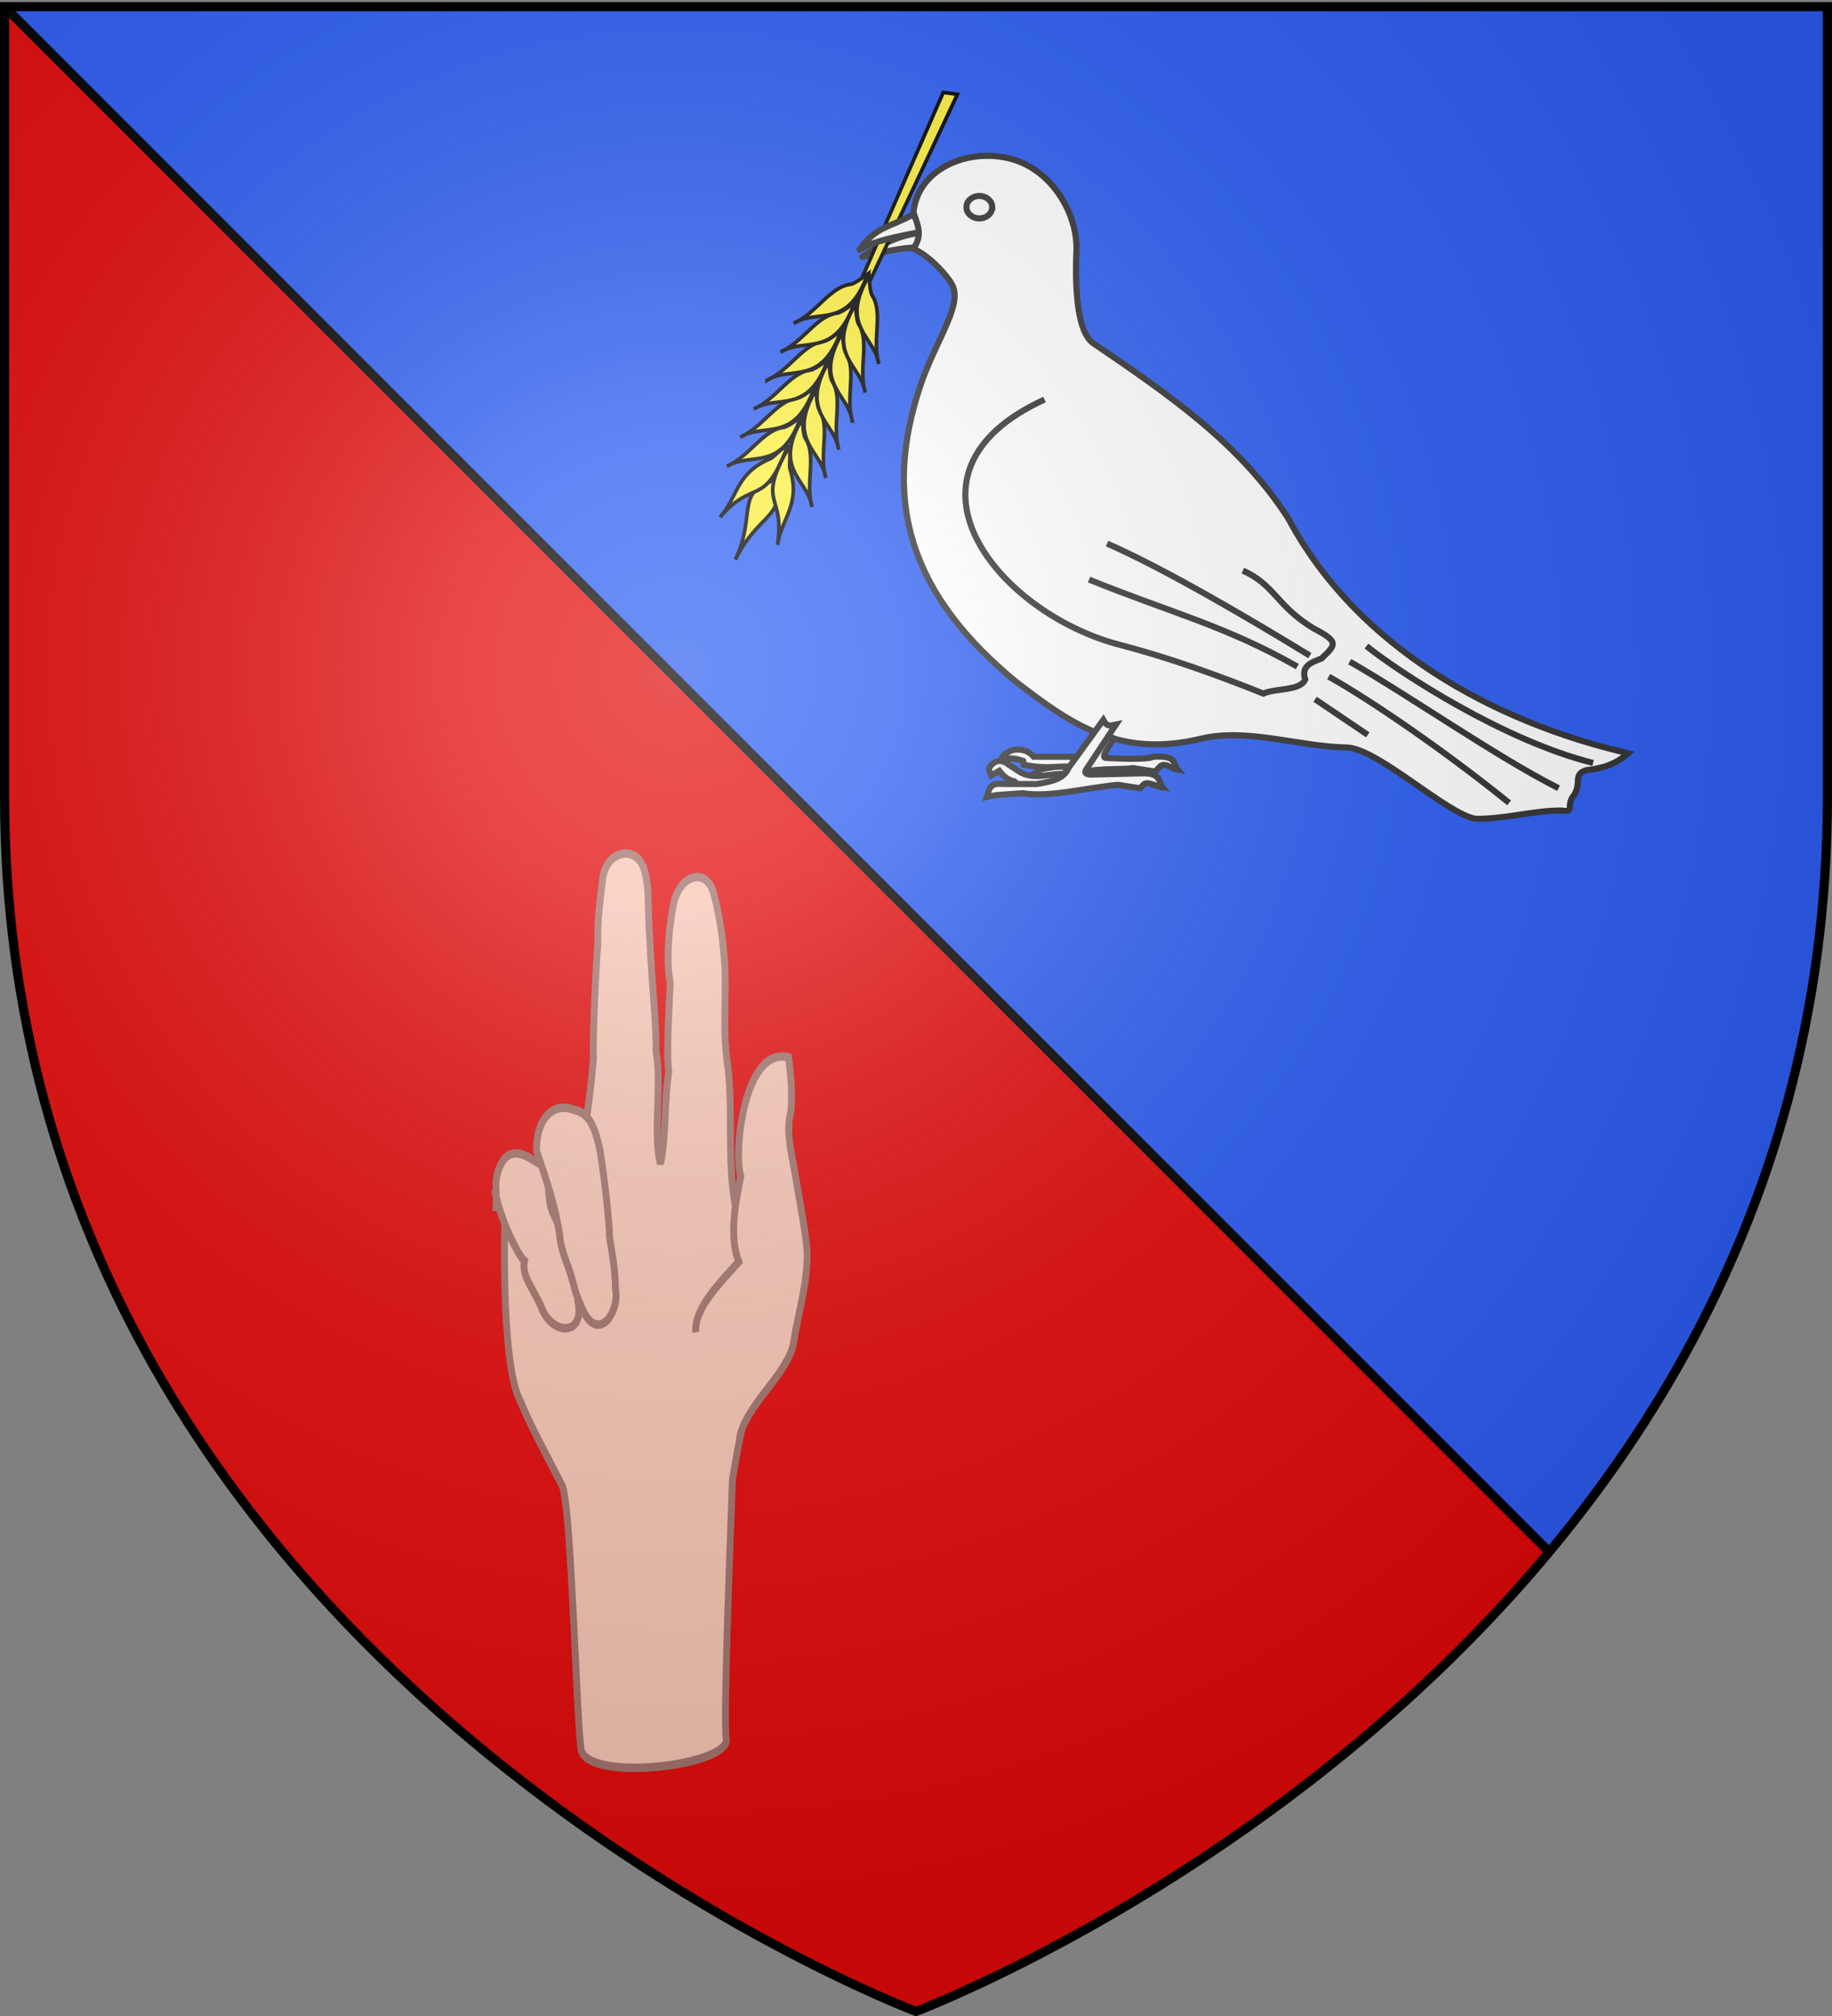 <svg xmlns="http://www.w3.org/2000/svg" xmlns:xlink="http://www.w3.org/1999/xlink" width="600" height="660" version="1.0"><rect width="100%" height="100%" fill="#808080" stroke="none"/><desc>Flag of Canton of Valais (Wallis)</desc><defs><g id="c"><path id="b" d="M0 0v1h.5z" transform="rotate(18 3.157 -.5)"/><use xlink:href="#b" width="810" height="540" transform="scale(-1 1)"/></g><g id="d"><use xlink:href="#c" width="810" height="540" transform="rotate(72)"/><use xlink:href="#c" width="810" height="540" transform="rotate(144)"/></g><radialGradient xlink:href="#a" id="e" cx="221.445" cy="226.331" r="300" fx="221.445" fy="226.331" gradientTransform="matrix(1.353 0 0 1.349 -77.63 -85.747)" gradientUnits="userSpaceOnUse"/><linearGradient id="a"><stop offset="0" style="stop-color:white;stop-opacity:.314"/><stop offset=".19" style="stop-color:white;stop-opacity:.251"/><stop offset=".6" style="stop-color:#6b6b6b;stop-opacity:.125"/><stop offset="1" style="stop-color:black;stop-opacity:.125"/></linearGradient></defs><g style="display:inline"><path d="M1.5 2.188h595.938v258.53c0 104.454-40.001 185.651-90.688 246.72z" style="fill:#2b5df2;fill-opacity:1;fill-rule:evenodd;stroke:none;stroke-width:2;stroke-linecap:butt;stroke-linejoin:miter;stroke-miterlimit:3;stroke-dasharray:none;stroke-opacity:1"/><path d="m2.563 2.188 505.25 505.25C419.98 613.257 300 658.5 300 658.5S1.5 546.17 1.5 260.719V2.188z" style="fill:#e20909;fill-opacity:1;fill-rule:evenodd;stroke:none;stroke-width:2;stroke-linecap:butt;stroke-linejoin:miter;stroke-miterlimit:3;stroke-dasharray:none;stroke-opacity:1"/><path d="M-719.107-1.014h715v3h-715z" style="opacity:1;fill:#000;fill-opacity:1;stroke:none;stroke-width:3;stroke-miterlimit:4;stroke-dasharray:none;stroke-opacity:1" transform="scale(-1 1)rotate(-45)"/><path d="m305.182 76.155-3.304 4.8c-6.89-.053-13.331 1.784-19.475 3.158 7.772-5.343 15.342-8.33 22.779-7.958" style="fill:#fff;fill-opacity:1;fill-rule:evenodd;stroke:#313131;stroke-width:2;stroke-linecap:round;stroke-linejoin:round;stroke-miterlimit:4;stroke-dasharray:none;stroke-opacity:1"/><path d="m284.848-17.83 1.92 81.97 3.501.074.164-83.75z" style="fill:#fcef3c;fill-opacity:1;fill-rule:evenodd;stroke:#000;stroke-width:1.5;stroke-linecap:butt;stroke-linejoin:miter;stroke-miterlimit:4;stroke-dasharray:none;stroke-opacity:1" transform="rotate(25 168.024 190.78)scale(.8)"/><g style="fill:#fcef3c;fill-opacity:1;stroke:#000;stroke-width:2.113;stroke-miterlimit:4;stroke-dasharray:none;stroke-opacity:1"><path d="M1236.49 151.036c-19.492 22.086-11.329 38.487-33.552 37.355-1.55-22.515 14.378-16.025 33.552-37.355z" style="fill:#fcef3c;fill-opacity:1;fill-rule:evenodd;stroke:#000;stroke-width:2.113;stroke-linecap:butt;stroke-linejoin:miter;stroke-miterlimit:4;stroke-dasharray:none;stroke-opacity:1;display:inline" transform="scale(.568 -.568)rotate(-67.03 472.667 527.628)"/><g style="fill:#fcef3c;fill-opacity:1;stroke:#000;stroke-width:2.113;stroke-miterlimit:4;stroke-dasharray:none;stroke-opacity:1"><path d="M1210.439 152.46c-13.245 27.249 5.454 25.133-22.223 51.588-1.133-3.377 2.916-9.587 2.551-12.342.138-21.16 13.048-25.216 19.672-39.246zM1185.042 167.54c-2.531 16.137 15.772 27.116-9.524 50.397.91-4.095 2.412-9.997 1.461-12.117-2.788-11.344 7.74-23.86 8.063-38.28z" style="fill:#fcef3c;fill-opacity:1;fill-rule:evenodd;stroke:#000;stroke-width:2.113;stroke-linecap:butt;stroke-linejoin:miter;stroke-miterlimit:4;stroke-dasharray:none;stroke-opacity:1;display:inline" transform="scale(.568 -.568)rotate(-67.03 472.667 527.628)"/><path d="M1172.578 181.23c-2.53 16.138 15.772 27.117-9.524 50.397.91-4.095 2.412-9.997 1.461-12.117-2.788-11.344 7.74-23.86 8.063-38.28z" style="fill:#fcef3c;fill-opacity:1;fill-rule:evenodd;stroke:#000;stroke-width:2.113;stroke-linecap:butt;stroke-linejoin:miter;stroke-miterlimit:4;stroke-dasharray:none;stroke-opacity:1;display:inline" transform="scale(.568 -.568)rotate(-67.03 472.667 527.628)"/><path d="M1160.673 194.722c-2.53 16.138 15.773 27.117-9.524 50.397.91-4.095 2.412-9.997 1.461-12.117-2.788-11.344 7.74-23.86 8.063-38.28z" style="fill:#fcef3c;fill-opacity:1;fill-rule:evenodd;stroke:#000;stroke-width:2.113;stroke-linecap:butt;stroke-linejoin:miter;stroke-miterlimit:4;stroke-dasharray:none;stroke-opacity:1;display:inline" transform="scale(.568 -.568)rotate(-67.03 472.667 527.628)"/><path d="M1148.372 208.214c-2.531 16.138 15.772 27.117-9.524 50.397.91-4.095 2.411-9.997 1.46-12.117-2.787-11.344 7.74-23.86 8.064-38.28z" style="fill:#fcef3c;fill-opacity:1;fill-rule:evenodd;stroke:#000;stroke-width:2.113;stroke-linecap:butt;stroke-linejoin:miter;stroke-miterlimit:4;stroke-dasharray:none;stroke-opacity:1;display:inline" transform="scale(.568 -.568)rotate(-67.03 472.667 527.628)"/><path d="M1136.467 221.706c-2.531 16.138 15.772 27.117-9.524 50.397.91-4.095 2.412-9.997 1.461-12.117-2.788-11.344 7.74-23.86 8.063-38.28z" style="fill:#fcef3c;fill-opacity:1;fill-rule:evenodd;stroke:#000;stroke-width:2.113;stroke-linecap:butt;stroke-linejoin:miter;stroke-miterlimit:4;stroke-dasharray:none;stroke-opacity:1;display:inline" transform="scale(.568 -.568)rotate(-67.03 472.667 527.628)"/><path d="M1124.165 235.198c-2.53 16.138 15.773 27.117-9.524 50.397.91-4.095 2.412-9.996 1.461-12.117-2.788-11.344 7.74-23.86 8.063-38.28z" style="fill:#fcef3c;fill-opacity:1;fill-rule:evenodd;stroke:#000;stroke-width:2.113;stroke-linecap:butt;stroke-linejoin:miter;stroke-miterlimit:4;stroke-dasharray:none;stroke-opacity:1;display:inline" transform="scale(.568 -.568)rotate(-67.03 472.667 527.628)"/></g><g style="fill:#fcef3c;fill-opacity:1;stroke:#000;stroke-width:2.113;stroke-miterlimit:4;stroke-dasharray:none;stroke-opacity:1;display:inline"><path d="M1210.439 152.46c-13.245 27.249 5.454 25.133-22.223 51.588-1.133-3.377 2.916-9.587 2.551-12.342.138-21.16 13.048-25.216 19.672-39.246zM1185.042 167.54c-2.531 16.137 15.772 27.116-9.524 50.397.91-4.095 2.412-9.997 1.461-12.117-2.788-11.344 7.74-23.86 8.063-38.28z" style="fill:#fcef3c;fill-opacity:1;fill-rule:evenodd;stroke:#000;stroke-width:2.113;stroke-linecap:butt;stroke-linejoin:miter;stroke-miterlimit:4;stroke-dasharray:none;stroke-opacity:1;display:inline" transform="rotate(163.031 464.238 100.207)scale(.568)"/><path d="M1172.578 181.23c-2.53 16.138 15.772 27.117-9.524 50.397.91-4.095 2.412-9.997 1.461-12.117-2.788-11.344 7.74-23.86 8.063-38.28z" style="fill:#fcef3c;fill-opacity:1;fill-rule:evenodd;stroke:#000;stroke-width:2.113;stroke-linecap:butt;stroke-linejoin:miter;stroke-miterlimit:4;stroke-dasharray:none;stroke-opacity:1;display:inline" transform="rotate(163.031 464.238 100.207)scale(.568)"/><path d="M1160.673 194.722c-2.53 16.138 15.773 27.117-9.524 50.397.91-4.095 2.412-9.997 1.461-12.117-2.788-11.344 7.74-23.86 8.063-38.28z" style="fill:#fcef3c;fill-opacity:1;fill-rule:evenodd;stroke:#000;stroke-width:2.113;stroke-linecap:butt;stroke-linejoin:miter;stroke-miterlimit:4;stroke-dasharray:none;stroke-opacity:1;display:inline" transform="rotate(163.031 464.238 100.207)scale(.568)"/><path d="M1148.372 208.214c-2.531 16.138 15.772 27.117-9.524 50.397.91-4.095 2.411-9.997 1.46-12.117-2.787-11.344 7.74-23.86 8.064-38.28z" style="fill:#fcef3c;fill-opacity:1;fill-rule:evenodd;stroke:#000;stroke-width:2.113;stroke-linecap:butt;stroke-linejoin:miter;stroke-miterlimit:4;stroke-dasharray:none;stroke-opacity:1;display:inline" transform="rotate(163.031 464.238 100.207)scale(.568)"/><path d="M1136.467 221.706c-2.531 16.138 15.772 27.117-9.524 50.397.91-4.095 2.412-9.997 1.461-12.117-2.788-11.344 7.74-23.86 8.063-38.28z" style="fill:#fcef3c;fill-opacity:1;fill-rule:evenodd;stroke:#000;stroke-width:2.113;stroke-linecap:butt;stroke-linejoin:miter;stroke-miterlimit:4;stroke-dasharray:none;stroke-opacity:1;display:inline" transform="rotate(163.031 464.238 100.207)scale(.568)"/><path d="M1124.165 235.198c-2.53 16.138 15.773 27.117-9.524 50.397.91-4.095 2.412-9.996 1.461-12.117-2.788-11.344 7.74-23.86 8.063-38.28z" style="fill:#fcef3c;fill-opacity:1;fill-rule:evenodd;stroke:#000;stroke-width:2.113;stroke-linecap:butt;stroke-linejoin:miter;stroke-miterlimit:4;stroke-dasharray:none;stroke-opacity:1;display:inline" transform="rotate(163.031 464.238 100.207)scale(.568)"/></g></g><path d="M305.338 75.282c-7.445 1.373-18.522 3.069-23.825 6.462 5.475-7.68 9.566-7.127 17.204-11.357z" style="fill:#fff;fill-opacity:1;fill-rule:evenodd;stroke:#313131;stroke-width:2;stroke-linecap:round;stroke-linejoin:round;stroke-miterlimit:4;stroke-dasharray:none;stroke-opacity:1"/><path d="M299.164 69.571c1.679-16.906 23.97-23.135 38.027-15.05 9.633 5.54 15.769 17.173 15.348 27.69-.315 7.875-.548 25.452 5.274 29.989 24.164 16.5 48.224 32.664 64.198 57.687 22.687 42.318 67.526 66.597 111.176 76.705-3.741 3.452-8.087 4.932-13.762 5.57-4.423 1.436-1.247 4.244-4.01 8.275-2.633 3.102.48 5.666-3.971 4.918-9.513-.027-18.757 2.878-28.234 2.696-9.538-1.69-31.681-22.791-41.998-23.339-16.011-.247-32.564-6.55-48-2.852-26.845 6.43-42.84-5.125-60.25-18.496-33.68-27.669-45.174-58.285-30.942-98.808 5.423-14.732 13.393-25.178 9.68-31.59-2.062-3.564-7.896-9.602-12.545-11.494 2.842-4.434 1.796-6.883.009-11.9zM430.706 228.926l17.253 11.647" style="fill:#fff;fill-opacity:1;stroke:#313131;stroke-width:2;stroke-miterlimit:4;stroke-dasharray:none;stroke-opacity:1"/><path d="M435.152 221.51c13.9 7.744 38.621 24.765 59.103 41.336M442.045 216.606c19.566 11.19 48.079 31.164 68.405 41.43M447.533 211.521c11.34 9.06 45.308 31.056 74.206 38.252M407.045 186.81c10.415 4.574 11.102 11.698 23.225 18.944 8.18 4.294 7.447 5.207 2.563 9.818-3.573 1.384-6.725 2.48-5.366 6.894-1.632 3.79-9.551 2.746-13.714 4.59-15.395-6.16-30.921-11.766-47.077-15.973-39.934-10.399-77.152-56.227-24.562-80.292" style="fill:#fff;fill-opacity:1;stroke:#313131;stroke-width:2;stroke-miterlimit:4;stroke-dasharray:none;stroke-opacity:1"/><path d="M356.68 189.74c26.681 10.841 44.307 14.952 68.204 28.487M362.581 177.957c19.342 8.46 48.022 25.436 66.403 36.683M324.965 67.824c0 2.027-1.89 3.672-4.22 3.672-2.328 0-4.219-1.645-4.219-3.672s1.89-3.672 4.22-3.672 4.22 1.645 4.22 3.672zM371.122 251.472l7.201 1.118 1.366-1.366c1.512-2.06 3.848.412 5.96.745-1.427-1.561.2-4.8-7.947-4.222-1.946 1.217-15.147.393-15.52.373-1.983-.107 1.559-4.165 2.474-6.398-1.39-.478-1.975-.997-3.154-1.24-1.573 2.915-5.721 11.254-7.741 13.08 3.173-2.303 12.007-1.431 17.36-2.09zM350.001 250.23l-8.94 1.615-2.855 1.738 1.117.993 2.608-.496 6.704-.621z" style="fill:#fff;fill-opacity:1;stroke:#313131;stroke-width:2;stroke-miterlimit:4;stroke-dasharray:none;stroke-opacity:1"/><path d="M348.139 253.335c-4.739-.023-9.71 2.043-14.154-.621l-4.346-2.856c-2.505-1.499-3.93-.481-5.215.87-.964 1.183-.144 2.113.249 3.103l2.607-1.49c1.482 2.024 3.153 3.107 4.966 3.477 1.998 2.05 3.516 1.23 5.215 1.49 10.445-1.325 9.742-2.649 10.678-3.973zM352.609 247.747h-14.03c-1.78-2.016-3.56-2.3-5.34-2.359-2.34-.018-5.031 1.68-5.32 3.303 2.249-.565 4.303-.616 7.152.42l.28 1.244c7.436 1.524 10.266.415 15.395.62z" style="fill:#fff;fill-opacity:1;stroke:#313131;stroke-width:2;stroke-miterlimit:4;stroke-dasharray:none;stroke-opacity:1"/><path d="m326.41 260.288 8.568-.621c8.577 1.504 20.754-1.792 31.164-2.732l7.201 1.118 1.366-1.366c1.578-.9 3.847.821 6.006 1.083-1.426-1.56.155-5.137-7.993-4.56 0 0-14.899.389-15.52.373-2.053-.052-2.079-.992-1.241-1.987l9.53-14.402c-2.068.427-2.92.797-4.16-1.49L350 251.348c-1.698 4.003-6.168 4.54-10.43 5.339h-11.05c-4.836-.639-4.604 2.39-5.308 4.221z" style="fill:#fff;fill-opacity:1;stroke:#313131;stroke-width:2;stroke-miterlimit:4;stroke-dasharray:none;stroke-opacity:1"/></g><g style="display:inline;fill:#f7c5b4;fill-opacity:1;stroke:#a1726a;stroke-width:3.607;stroke-miterlimit:4;stroke-dasharray:none;stroke-opacity:1"><g style="fill:#f7c5b4;fill-opacity:1;stroke:#a1726a;stroke-width:3.607;stroke-miterlimit:4;stroke-dasharray:none;stroke-opacity:1"><path d="M199.482 277.69c3.356 11.465-70.285 18.787-75.962 5.519-2.399-6.713-5.296-106.346-10.238-113.025-6.738-10.79-16.045-24.338-21.716-35.554-9.821-14.494-8.564-68.842-8.214-76.83-.646-25.984 33.8 47.578 46.49-69.253-.736-5.374 1.536-43.846 2.348-48.998-.51-8.21.885-16.295 2.42-27.038 1.724-12.057 17.412-15.016 21.71-4.44 3.18 7.82 1.788 17.94 3.018 28.913.76 16.795 3.7 38.159 3.297 48.613 3.22 13.943-1.718 35.862 2.341 47.869 3.08-11.12 1.925-26.697 4.375-39.028-1.336-7.68.12-26.182.782-37.892-2.117-8.032-1.114-21.349 1.54-32.821 3.074-13.287 17.5-16.684 21.277-5.056 3.584 11.03 5.043 20.688 5.924 32.235.528 16.537-1.395 26.194 1.692 42.544 2.441 19.08-.557 38.57 3.594 57.38 5.595 30.542 7.432 64.892 3.543 95.581-2.249 7.98-3.835 16.394-4.96 21.352-.197 8.354-5.024 101.652-3.261 109.93z" style="fill:#f7c5b4;fill-opacity:1;fill-rule:evenodd;stroke:#a1726a;stroke-width:3.607;stroke-linecap:butt;stroke-linejoin:miter;stroke-miterlimit:4;stroke-dasharray:none;stroke-opacity:1" transform="matrix(.624 0 0 .77 113.355 355.21)"/><path d="M206.396 150.324c3.254-13.96 23.389-25.763 28.153-39.358 2.845-14.846 6.988-23.994 7.454-37.846.228-6.792-4.803-27.49-6.13-34.302-1.423-7.292-4.149-15.442-3.458-22.455.055-.555-.017-1.177.183-1.77 1.756-5.195 1.544-14.472-.348-26.282-23.316-5.093-29.089 40.517-25.09 50.468-1.638 7.264-6.923 24.45-1.065 36.398-8.813 8.033-23.608 19.575-22.568 29.981M77.963 44.454C81.003 57.969 90.79 73.007 93.6 74.777c-1.822 6.626 5.645 12.675 9.684 21.266 6.35 10.68 22.215 10.149 18.322-4.217.803-6.193-3.65-17.48-5.825-23.604-2.57-7.24-6.552-11.247-8.495-16.72-4.047-17.11 5.354-12.64-8.813-19.415-11.858-6.735-17.358-1.195-19.542 7.289-.862 3.352.561 9.406-.596 14.319" style="fill:#f7c5b4;fill-opacity:1;fill-rule:evenodd;stroke:#a1726a;stroke-width:3.607;stroke-linecap:butt;stroke-linejoin:miter;stroke-miterlimit:4;stroke-dasharray:none;stroke-opacity:1" transform="matrix(.624 0 0 .77 113.355 355.21)"/><path d="M138.247 64.612c.093-5.271-2.457-23.745-4.883-36.491-3.316-12.822-7.256-16.417-13.774-17.574-11.841-3.673-19.978 4.83-19.64 17.45 5.694 13.804 9.811 23.316 12.146 35.696.445 6.441 4.608 13.36 6.002 17.397 1.721 4.986 2.563 8.189 4.855 12.12 8.23 18.244 21.07 3.718 18.396-6.792-.014-8.614-2.235-17-3.102-21.806z" style="fill:#f7c5b4;fill-opacity:1;fill-rule:evenodd;stroke:#a1726a;stroke-width:3.607;stroke-linecap:butt;stroke-linejoin:miter;stroke-miterlimit:4;stroke-dasharray:none;stroke-opacity:1" transform="matrix(.624 0 0 .77 113.355 355.21)"/></g></g><path d="M300 658.5s298.5-112.32 298.5-397.772V2.176H1.5v258.552C1.5 546.18 300 658.5 300 658.5" style="opacity:1;fill:url(#e);fill-opacity:1;fill-rule:evenodd;stroke:none;stroke-width:1px;stroke-linecap:butt;stroke-linejoin:miter;stroke-opacity:1"/><path d="M300 658.5S1.5 546.18 1.5 260.728V2.176h597v258.552C598.5 546.18 300 658.5 300 658.5z" style="opacity:1;fill:none;fill-opacity:1;fill-rule:evenodd;stroke:#000;stroke-width:3;stroke-linecap:butt;stroke-linejoin:miter;stroke-miterlimit:4;stroke-dasharray:none;stroke-opacity:1"/></svg>